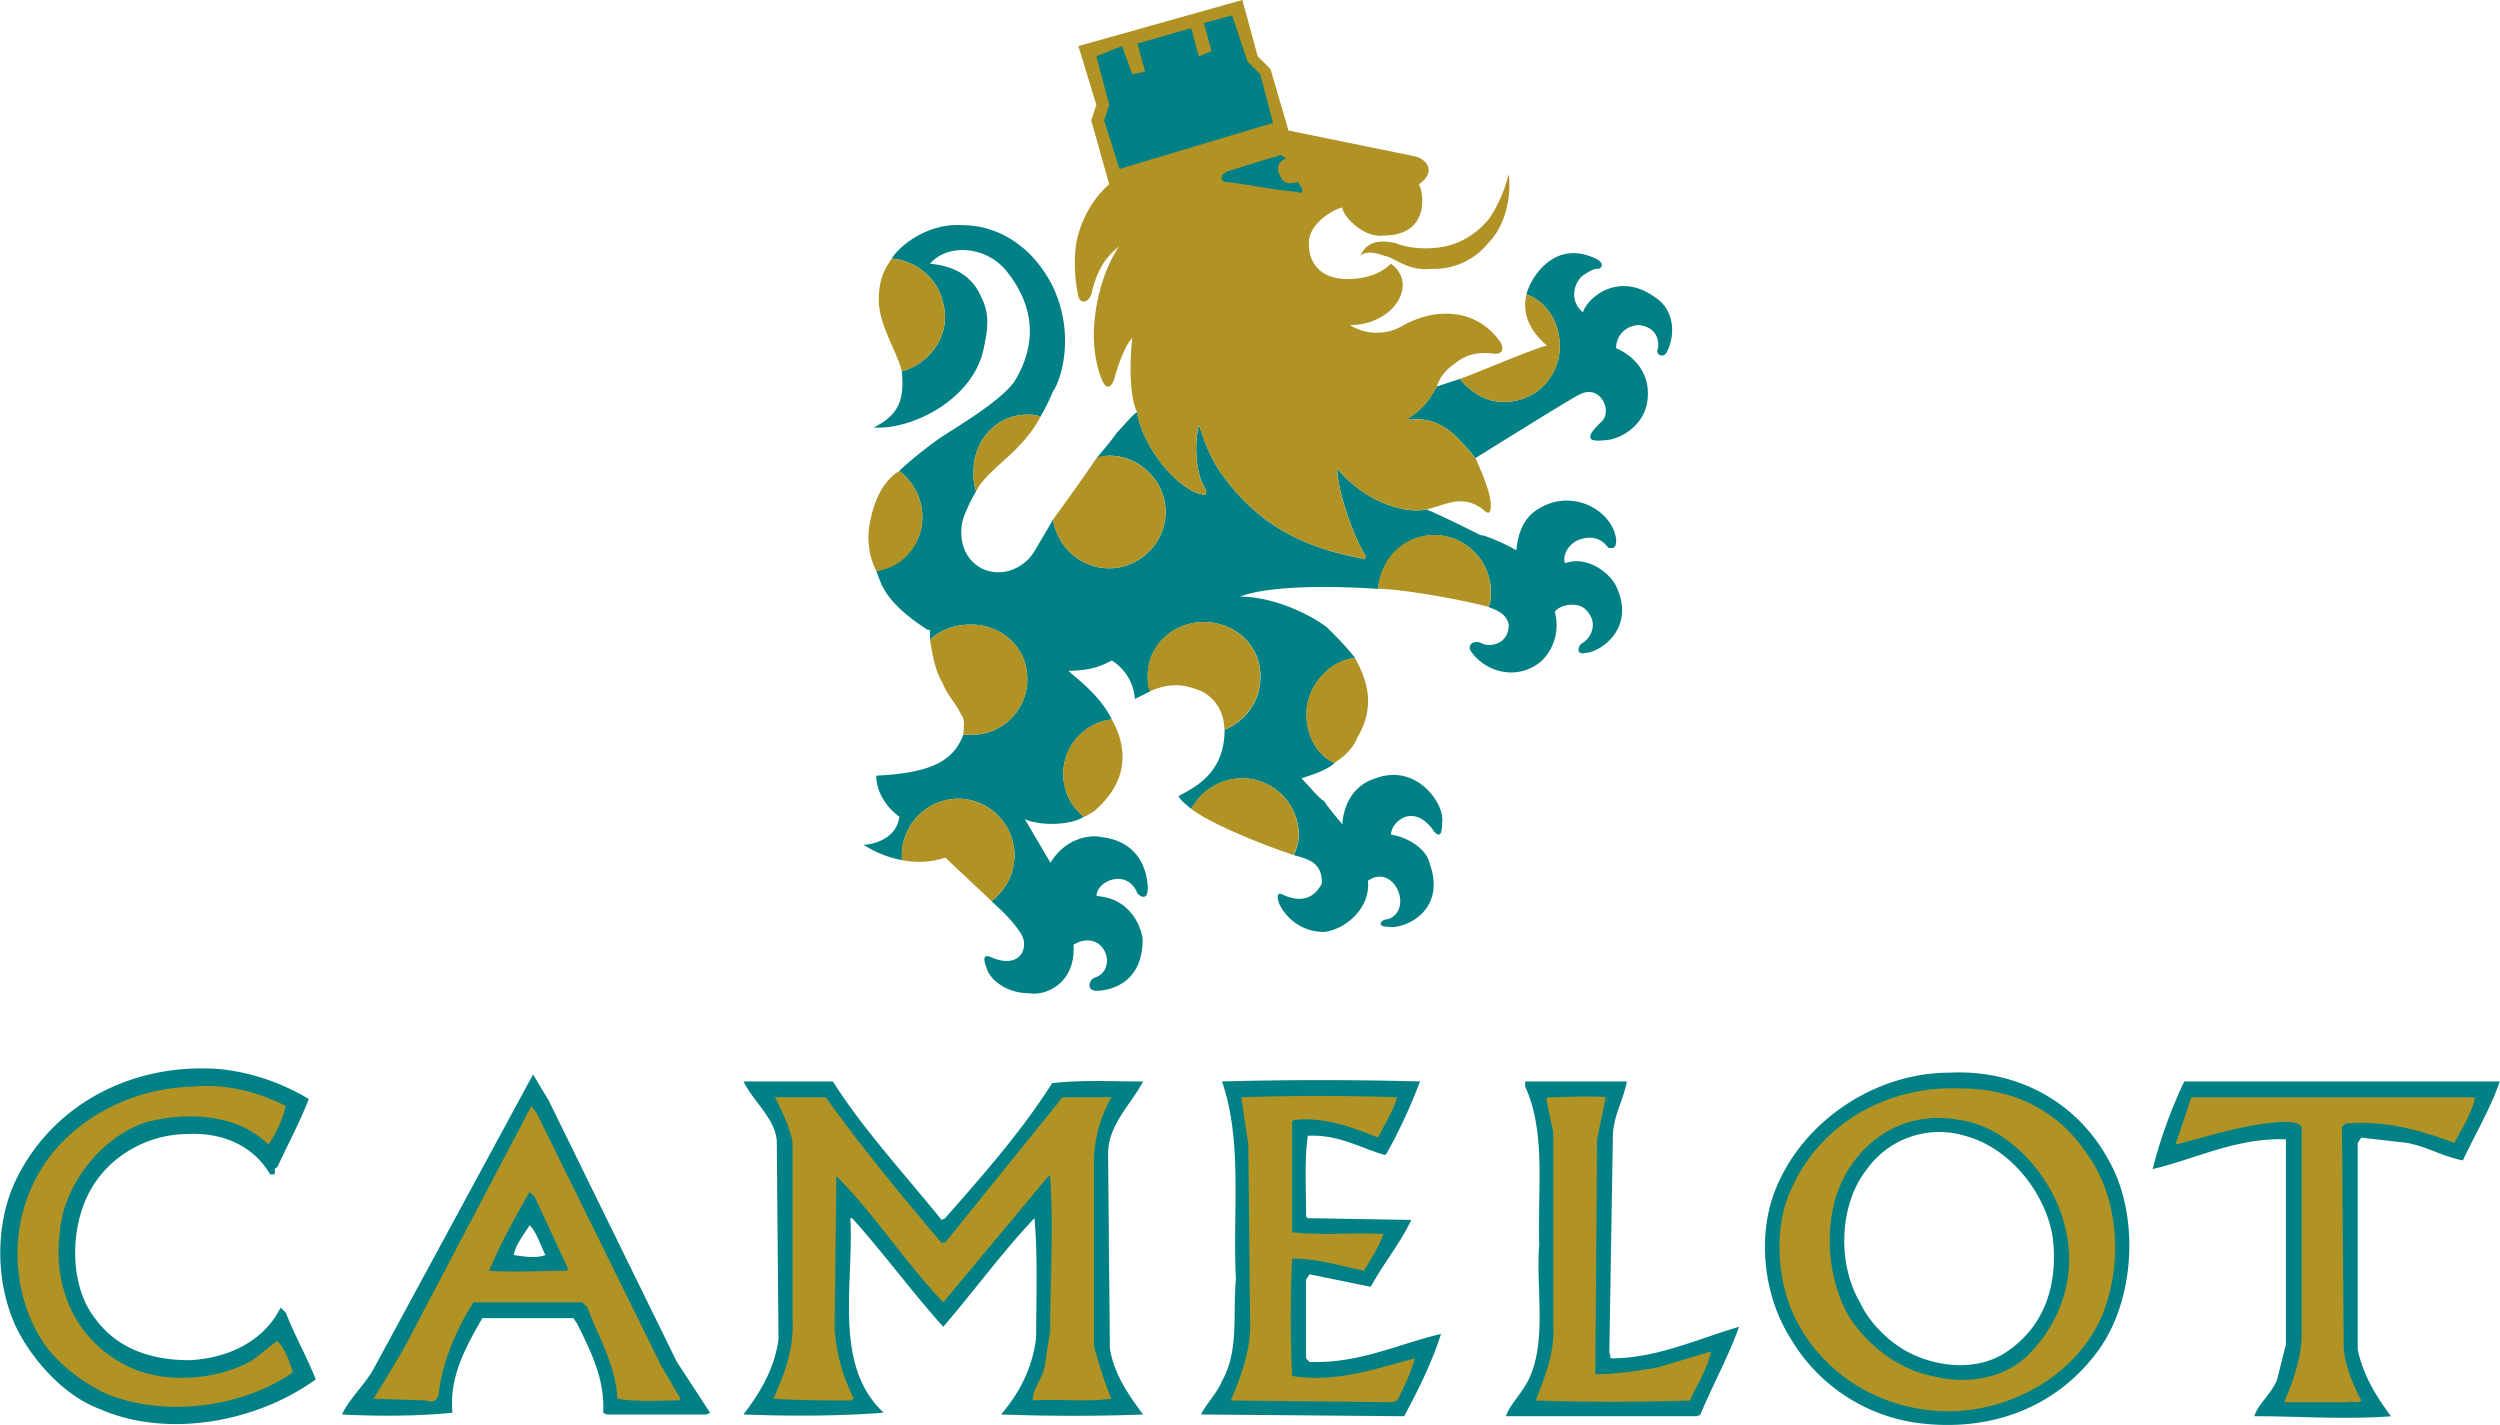 <svg xmlns="http://www.w3.org/2000/svg" width="2500" height="1425" viewBox="0 0 42.488 24.223"><path d="M16.849 15.317a.986.986 0 0 0 .392-.783.966.966 0 0 0-.957-.957.966.966 0 0 0-.958.957v.087a1.838 1.838 0 0 1-.652-.261c.131 0 .565-.087.609-.479-.131-.087-.392-.349-.392-.696.87-.044 1.305-.218 1.479-.696h.13a.94.94 0 0 0 .958-.958c0-.522-.436-.914-.958-.914-.261 0-.521.087-.696.261v-.13c0-.043 0-.043-.043-.043-.74-.479-.783-.783-.87-1.001.435-.087.783-.436.783-.914a.986.986 0 0 0-.392-.783c.13-.13.392-.348.696-.565.479-.305 1.044-.653 1.262-.958.479-.783.218-1.436-.131-1.871-.348-.435-1.001-.479-1.305-.13.479.043.74.261.871.565.13.261.13.479.043.87-.174.871-1.218 1.393-1.871 1.349.436-.217.522-.479.479-.958.392-.087.871-.565.696-1.175-.087-.392-.435-.696-.87-.74.174-.261.653-.609 1.219-.566.479 0 1.131.261 1.522 1.045.392.827.131 1.61 0 1.784-.087.217-.217.435-.217.435-.043-.043-.13-.043-.217-.043-.522 0-.914.435-.914.957 0 .131 0 .218.044.348 0 0-.088.13-.175.348-.13.261-.13.74.262.957.348.174.739 0 .913-.304.131-.218.305-.522.305-.522.087.479.479.827.958.827.521 0 .957-.435.957-.957s-.436-.957-.957-.957c-.087 0-.131.043-.218.043 0 0 .261-.305.348-.436.087-.087.305-.348.349-.348 0 .174.174.609.479.958.261.305.522.435.609.435.043.043.13 0 .043-.13-.13-.217-.174-.696-.087-1.044.044.087.131.522.479.957.609.784 1.35 1.132 2.264 1.306.087.043.087 0 .087-.043-.262-.435-.479-1.175-.479-1.479.392.479 1.044.783 1.522.696.218.087.827.392.914.435.087 0 .479.174.609.261.043-.479.261-.653.435-.74.566-.305 1.219.087 1.263.565 0 .174-.088.131-.131.131-.044-.044-.174-.261-.522-.131-.174.087-.261.261-.218.392.349-.13.74.131.871.392.348.74-.305 1.132-.522 1.132-.174.043-.131-.131-.044-.174s.305-.305.044-.566c-.131-.13-.436-.087-.522.044a.85.85 0 0 1-.218.827c-.392.348-.957.218-1.218-.174-.044-.087.043-.174.174-.13.131.087.479.043.479-.305-.043-.217-.261-.261-.348-.304.043-.044.043-.174.043-.261 0-.522-.435-.958-.957-.958s-.914.435-.958.914c0 0-1.653-.131-2.35.13.522 0 1.132.261 1.479.522.175.174.349.349.479.522-.435.043-.826.479-.826.957 0 .349.174.696.479.827-.131.13-.436.218-.565.261.13.131.305.349.392.392.043.087.305.391.305.391s0-.609.565-.783c.696-.261 1.175.436 1.131.74 0 .218-.043.261-.13.174-.349-.522-.74-.174-.74.044.305.043.609.261.653.479.305.827-.436 1.131-.696 1.088-.218 0-.131-.131 0-.131.435-.174.087-.957-.349-.652.044.479-.392.826-.739.87-.566 0-.783-.479-.783-.522-.044-.174.043-.13.13-.087.349.131.522-.043.609-.218 0-.174-.043-.305-.218-.392-.087-.043-.261-.087-.261-.087a.814.814 0 0 0 .087-.348.966.966 0 0 0-.957-.958.99.99 0 0 0-.87.522c-.044-.043-.175-.13-.218-.218.218-.13.783-.348.783-1.131a.961.961 0 0 0 .609-.914c0-.522-.436-.914-.958-.914-.521 0-.957.392-.957.914 0 .087 0 .174.044.261l-.262.131a.842.842 0 0 0-.392-.653c-.174.087-.348.174-.739.174.13.13.521.392.739.827a.938.938 0 0 0-.826.914c0 .305.13.566.348.74-.174.13-.696.174-1.001.043.131.218.305.522.436.74.261-.436.696-.479.87-.436.74.087.783.74.783.871 0 .174-.087.174-.174.087-.174-.435-.696-.217-.696.043.652.043.783.653.783.74 0 .784-.609.871-.783.871s-.131-.174-.044-.218c.436-.131.175-.87-.348-.565.043.696-.522.87-.74.826-.435 0-.696-.261-.739-.435-.087-.218 0-.218.087-.174.522.217.652-.217.479-.435-.177-.262-.395-.437-.482-.524z" fill="#018185"/><path d="M25.944 5.004c.348.13.565.479.565.87a.94.94 0 0 1-.957.958c-.305 0-.565-.174-.74-.392l-.392.13c-.174.305-.261.392-.521.566.13 0 .479-.087.87.305.174.174.305.348.305.348s1.74-1.088 1.784-1.088c.348-.174.565.305.348.479-.13.13-.348.348.044.305.261 0 .652-.218.739-.609.087-.435-.13-.783-.521-.958 0-.261.217-.392.392-.392.348.044.348.348.305.436 0 .087.13.13.174 0 .131-.261.131-.696-.218-.914-.609-.435-1.132 0-1.219.261-.261-.218-.13-.566.044-.653.131-.087.174-.087.218-.087.043 0 .13-.087-.044-.174-.741-.348-1.132.392-1.176.609z" fill="#018185"/><path d="M14.891 9.704c.435-.044.783-.436.783-.914a.986.986 0 0 0-.392-.783c-.218.131-.392.392-.479.783-.086.348-.043.653.088.914zM15.152 4.395c.436.043.783.348.87.74.174.609-.305 1.088-.696 1.175-.087-.348-.392-.783-.392-1.218s.174-.61.218-.697zM17.676 7.093c-.043-.043-.13-.043-.217-.043-.522 0-.914.435-.914.957 0 .131 0 .218.044.348.087-.217.435-.479.652-.696.217-.218.347-.392.435-.566zM18.633 7.79c.087-.043.131-.043.218-.043.521 0 .957.435.957.957s-.435.956-.957.956c-.479 0-.871-.348-.958-.827.131-.173.566-.782.74-1.043zM24.247 8.66c-.479.087-1.131-.218-1.522-.696 0 .305.217 1.044.479 1.479 0 .043 0 .087-.087.043-.914-.174-1.654-.522-2.264-1.306-.348-.435-.435-.87-.479-.957-.087.348-.043.827.087 1.044.087.13 0 .174-.043.13-.087 0-.349-.13-.609-.435-.306-.347-.479-.782-.479-.956-.044-.043-.174-.435-.087-1.262-.131.13-.262.522-.305.696-.044.13-.131.218-.218 0 0 0-.131-.305-.131-.74 0-.348.087-1.001.436-1.523-.131.13-.349.261-.479.827-.044.13-.174.174-.218.043a2.691 2.691 0 0 1-.044-.87c.044-.305.218-.74.566-1.045l-.305-1.087.087-.261-.305-1.001L21.114 0l.261.957.218.218.305 1.044 2.132.435c.218.044.392.261.087.479.088.174.175.871-.608.871-.349.043-.696-.348-.696-.479-.175.043-.609.304-.566.653 0 .217.131.565.653.565.305 0 .565-.087.739-.261.479.348.044 1.044-.696 1.044a.865.865 0 0 0 .914 0c.652-.348 1.306-.217 1.653.305.044.087.044.218-.174.174-.087 0-.348-.043-.609.174-.261.174-.305.392-.305.392-.174.305-.261.392-.521.566.13 0 .479-.087.87.305.174.174.218.261.305.348.043.087.261.565.261.783 0 .087 0 .217-.131.087-.35-.262-.611-.087-.959 0zM25.292 10.313c.043-.044.043-.174.043-.261 0-.522-.435-.958-.957-.958s-.914.392-.958.914c.304.001 1.175.131 1.872.305zM23.072 12.532c-.087.218-.261.349-.392.436-.305-.131-.479-.479-.479-.827 0-.479.392-.914.826-.957.219.391.349.826.045 1.348zM21.984 14.534a.814.814 0 0 0 .087-.348.966.966 0 0 0-.957-.958.99.99 0 0 0-.87.522c.347.262 1.217.61 1.74.784zM19.547 11.749c-.044-.087-.044-.174-.044-.261 0-.522.436-.914.957-.914.522 0 .958.392.958.914a.964.964 0 0 1-.609.914c0-.13-.044-.479-.392-.653-.217-.087-.478-.174-.87 0zM18.589 13.794c.305-.261.74-.783.305-1.566a.938.938 0 0 0-.826.914c0 .305.13.566.348.74.043 0 .086-.044.173-.088zM15.326 14.621v-.087c0-.522.436-.957.958-.957.521 0 .957.435.957.957a.986.986 0 0 1-.392.783c-.087-.087-.696-.652-.783-.739a1.449 1.449 0 0 1-.74.043zM16.371 12.489h.13a.94.94 0 0 0 .958-.958c0-.522-.436-.914-.958-.914-.261 0-.521.087-.696.261.043.261.087.522.217.74.087.218.262.392.305.522.087.088.044.262.044.349z" fill="#b09225"/><path d="M24.812 6.44c.175.218.436.392.74.392a.939.939 0 0 0 .957-.958c0-.392-.218-.74-.565-.87-.087.348.087.653.348.87-.217.044-1.436.566-1.48.566z" fill="#b09225"/><path fill="#018185" d="M19.025 2.872l-.261-.827.087-.261-.218-.827.435-.174.175.479.217-.043-.13-.479.914-.261.13.478.217-.087-.131-.478.48-.131.261.783.217.218.218.827-2.611.783z"/><path d="M23.116 4.352c.087-.174.217-.305.608-.218.218.087.436.087.522.087.653 0 .957-.392 1.045-.479a2.23 2.23 0 0 0 .348-.783c.044.261 0 .827-.348 1.175a1.176 1.176 0 0 1-.958.436c-.392.043-.609-.174-.783-.218-.043 0-.304-.131-.434 0z" fill="#b09225"/><path d="M20.852 2.916c-.087.043-.13.13-.043.174.435.043.739.13 1.262.174.044.043.087 0 .044-.087-.044-.044-.044-.087-.044-.087-.131.043-.261.043-.305-.087-.087-.13-.043-.261.087-.304l-.043-.045c-.044 0-.044-.043-.087 0-.044 0-.871.262-.871.262zM.328 22.674c-.417-.774-.446-1.877-.029-2.682.655-1.281 2.026-1.937 3.456-1.817.536.06 1.043.238 1.49.507-.149.387-.358.774-.537 1.162-.089.029 0 .089-.06.119h-.06c-.298-.507-.834-.715-1.4-.686-.715 0-1.43.417-1.728 1.103-.269.596-.269 1.489.148 2.026.388.537.983.715 1.609.715.625-.03 1.251-.298 1.549-.894l.09.089c.148.388.357.745.507 1.132-.983.715-2.503 1.013-3.665.506-.566-.207-1.073-.744-1.37-1.28zm11.173.476l-2.176-4.439-.268-.447-2.711 5.006c-.148.269-.417.507-.536.775.626.03 1.252.03 1.877-.03-.06-.626.239-1.132.507-1.609h1.549l.06.089c.238.477.477.954.446 1.52l.06.03h1.698l.06-.03-.566-.865zM8.73 21.333c.03-.179.179-.357.269-.506.119.119.179.328.268.506-.149.06-.358.03-.537 0zm27.144-1.549c-.536-1.043-1.579-1.609-2.741-1.55-1.251 0-2.473.805-2.949 1.967-.328.804-.209 1.817.238 2.532a2.976 2.976 0 0 0 2.204 1.46c1.222.149 2.354-.268 3.069-1.281.596-.864.655-2.234.179-3.128zm-1.758 3.188c-.507.357-1.252.269-1.758-.029-.298-.179-.596-.477-.745-.805-.388-.655-.357-1.668.119-2.265a1.513 1.513 0 0 1 1.669-.565c.774.208 1.37.982 1.489 1.728.09.774-.119 1.489-.774 1.936zm-17.103 1.072c.328-.387.536-.804.596-1.311 0-.655.03-1.37-.029-2.026-.537.566-1.014 1.222-1.55 1.847-.536-.596-1.013-1.251-1.549-1.847h-.03c.06 1.132-.298 2.502.566 3.307-.774.06-1.609.06-2.384.03.298-.387.536-.804.596-1.281l-.029-3.367c-.03-.387-.388-.655-.566-1.013h1.52c.507.804 1.222 1.579 1.848 2.354l.06-.03c.655-.745 1.311-1.49 1.817-2.294.506-.06 1.043-.029 1.549-.029-.208.387-.596.745-.596 1.222l.03 3.307c.06.417.298.775.565 1.132-.775.029-1.609.029-2.414-.001zm3.397 0c.09-.179.269-.357.357-.566.298-.536.179-1.132.238-1.729-.06-1.102.119-2.354-.238-3.366a62.99 62.99 0 0 1 3.367 0 9.085 9.085 0 0 1-.566 1.222l-.029.029c-.417-.119-.805-.357-1.312-.327-.06.417-.029.894-.029 1.37l.029.03 1.758.03c-.179.388-.477.745-.685 1.132h-.03l-1.013-.208-.06.089v1.341l.06.06c.834.03 1.489-.298 2.234-.477-.148.477-.388.953-.626 1.4l-3.455-.03zm5.184.03c.06-.179.238-.357.357-.566.357-.656.149-1.579.209-2.354-.03-.923.119-1.907-.238-2.682v-.089h1.728c-.06.328-.238.596-.238.953l-.06 3.665c.03.029 0 .06.03.089.774 0 1.46-.327 2.175-.536-.179.507-.447.983-.655 1.49l-.06.03h-3.248zm12.723 0c.06-.208.298-.387.387-.625l.149-.596v-3.486c-.834-.03-1.52.328-2.265.506.119-.477.298-.983.536-1.489h5.363c-.148.447-.417.894-.625 1.341-.328-.06-.626-.239-.954-.298l-.774-.089-.06.089v3.516c.089.417.298.774.566 1.132-.804.059-1.518-.001-2.323-.001z" fill="#018185"/><path d="M38.823 23.836c.149-.357.299-.745.299-1.191v-3.486c-.06-.089-.209-.089-.299-.089-.655.03-1.251.239-1.847.387l.269-.804h4.826c-.06.268-.208.506-.357.774-.566-.208-1.162-.387-1.848-.328l-.06.06.03 3.754c.029.328.148.596.298.894-.06.06-.179 0-.238.03h-1.073v-.001zM.775 22.883c-.507-.715-.626-1.729-.298-2.562.417-1.132 1.608-1.817 2.771-1.848.596-.06 1.133.09 1.609.328-.06.208-.149.447-.298.655-.507-.506-1.341-.566-2.056-.387-.775.239-1.431 1.073-1.49 1.877-.119.894.238 1.788 1.072 2.235.626.357 1.58.298 2.205-.06l.417-.328c.149.149.209.357.269.536-.864.596-2.175.775-3.188.358-.358-.179-.745-.447-1.013-.804zm10.458.327l-2.115-4.29-.09-.119-2.115 4.022c-.179.327-.387.655-.566.953l.895.03c.238.089.208-.179.238-.298.089-.477.298-.954.566-1.371h1.847l.09.089c.179.506.477.954.506 1.549.328.06.716.03 1.043.03l.03-.03-.329-.565zm-1.609-1.608c-.417 0-.864.029-1.311 0 .179-.447.447-.924.686-1.341l.089.089.566 1.221-.03.031zm7.925 2.204c0-.208.179-.387.209-.596l.089-.596c0-.864.06-1.698 0-2.622h-.029l-1.788 2.146c-.655-.686-1.162-1.49-1.817-2.146l-.03 2.592c.03.447.149.834.328 1.192l-.06.03c-.417 0-.864 0-1.311-.03.179-.388.357-.834.327-1.371v-3.009c-.06-.268-.179-.506-.298-.745h.864c.596.834 1.281 1.668 1.967 2.473h.06l1.877-2.324c.06-.06.089-.149.149-.149h.804a2.228 2.228 0 0 0-.298 1.073v3.158c.09.327.179.625.298.894-.447.06-.834 0-1.341.03zm3.368 0c.179-.417.357-.894.328-1.4l-.03-2.95-.119-.804c.864-.03 1.758-.03 2.651 0-.06.208-.208.447-.327.685-.447-.179-.924-.357-1.431-.298l-.029.03v1.877c.506.06 1.043 0 1.549.03-.06.209-.208.417-.327.626-.417-.09-.805-.209-1.222-.209-.03.656-.03 1.341 0 1.996.744.12 1.4-.119 2.085-.298-.06.238-.179.477-.298.715l-.089.03-2.741-.03zm5.184 0c.148-.387.327-.804.298-1.281v-3.277l-.119-.566.029-.03c.328 0 .686-.03.983 0l-.148.715-.03 3.993c.357 0 .745-.06 1.072-.119l.895-.269c-.06.298-.238.566-.357.834-.865.03-1.819.03-2.623 0zm9.385-4.171c-.506-.774-1.281-1.132-2.145-1.132-1.222-.06-2.384.566-2.891 1.698-.327.685-.238 1.639.09 2.264.536 1.013 1.608 1.579 2.741 1.52 1.013-.06 2.025-.656 2.442-1.609.36-.864.3-1.996-.237-2.741zm-1.013 3.396c-.417.417-1.072.507-1.639.357-.596-.119-1.162-.565-1.46-1.102-.357-.715-.388-1.698.029-2.383.418-.686 1.133-1.013 1.907-.864.864.119 1.609 1.013 1.788 1.817.209.805-.058 1.609-.625 2.175z" fill="#b09225"/></svg>